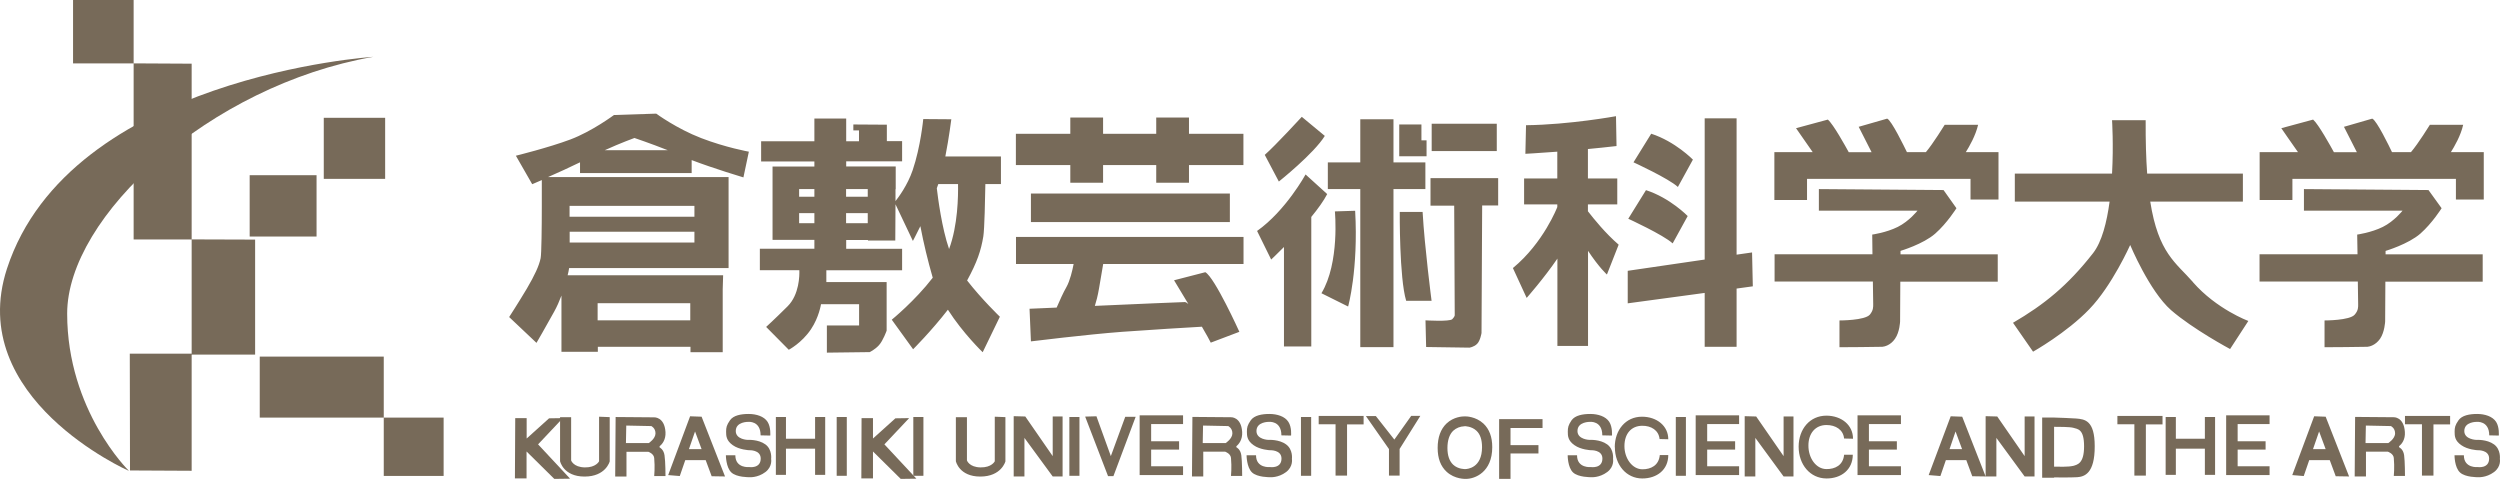 <svg width="308" height="59" viewBox="0 0 308 59" fill="none" xmlns="http://www.w3.org/2000/svg">
<path d="M15.86 57.987C15.86 57.987 8.275 50.579 8.275 38.636C8.275 26.693 25.792 10.533 46 7C46 7 8.605 9.412 0.863 33.087C-4.361 49.076 15.847 58 15.847 58L15.86 57.987Z" fill="#776A59"/>
<path d="M9 0H16.464V7.807H9V0ZM16.464 7.807V29.506H23.612V7.846L16.464 7.807ZM23.612 29.493V43.687H31.431V29.519L23.612 29.493ZM15.977 43.569H23.612V58L16.016 57.96L15.99 43.582L15.977 43.569ZM30.759 21.581H39V29.138H30.759V21.581Z" fill="#776A59"/>
<path d="M39.889 14.511H47.45V22.039H39.889V14.511ZM32 43.93H47.279V51.445H32V43.93ZM47.279 51.445H54.655V58.633H47.279V51.445ZM85.212 21.358V19.722C87.947 20.769 91.589 21.856 91.589 21.856L92.259 18.687C92.259 18.687 89.406 18.177 86.382 17.011C83.358 15.846 80.846 14 80.846 14L75.64 14.17C75.64 14.17 72.957 16.173 70.275 17.182C67.593 18.19 63.556 19.185 63.556 19.185L65.568 22.694C65.568 22.694 66.041 22.497 66.751 22.183V25.364C66.751 28.009 66.712 31.256 66.607 31.806C66.409 32.762 65.87 33.914 64.911 35.551C63.793 37.423 62.728 39.06 62.728 39.06L66.094 42.241C66.094 42.241 67.264 40.238 68.276 38.392C68.618 37.777 68.921 37.083 69.171 36.415V43.341H73.654V42.725H85.067V43.394H89.038V35.629L89.09 33.914H69.933C70.012 33.626 70.065 33.325 70.117 33.024H89.761V21.816H67.514C68.842 21.24 70.156 20.625 71.459 19.997V21.319H85.225L85.212 21.358ZM73.628 39.465V37.358H85.041V39.465H73.628ZM70.183 29.882C70.183 29.45 70.183 29.004 70.183 28.546H85.553V29.882H70.183ZM85.553 26.7H70.17V25.364H85.553V26.7ZM78.164 16.998C78.164 16.998 80.11 17.653 82.267 18.504H74.509C76.428 17.627 78.164 16.998 78.164 16.998ZM121.396 22.68H123.316V19.276H116.466C116.926 16.92 117.202 14.694 117.202 14.694L113.744 14.668C113.744 14.668 113.428 18.059 112.442 20.965C111.798 22.851 110.667 24.343 110.325 24.775V23.309H110.352V20.507H104.251V19.879H111.14V17.391H109.26V15.362L105.132 15.335V16.069H105.828V17.404H104.251V14.602H100.332V17.404H93.771V19.892H100.332V20.52H95.178V29.554H100.332V30.641H93.614V33.286H98.478C98.505 33.927 98.478 36.284 97.045 37.724C95.362 39.4 94.389 40.277 94.389 40.277L97.177 43.092C97.177 43.092 98.768 42.267 99.912 40.565C100.911 39.073 101.148 37.475 101.148 37.475H105.841V40.094H101.871V43.446L107.143 43.38C107.143 43.38 107.774 43.092 108.287 42.529C108.8 41.966 109.234 40.736 109.234 40.736V34.752H101.805V33.299H111.14V30.654H104.251V29.567H106.933V29.633H110.299L110.325 25.168L112.468 29.685C112.468 29.685 112.863 28.939 113.389 27.865C113.796 29.999 114.309 32.12 114.914 34.215C112.731 37.056 109.865 39.387 109.865 39.387L112.495 43.027C112.495 43.027 114.743 40.788 116.781 38.156C118.648 41.076 121.067 43.394 121.067 43.394L123.184 39.02C123.184 39.02 120.949 36.873 119.148 34.556C120.384 32.291 120.857 30.877 121.146 29.122C121.291 28.232 121.37 24.356 121.396 22.733V22.68ZM106.907 23.296V24.239H104.237V23.296H106.907ZM100.332 23.296V24.239H98.452V23.296H100.332ZM98.452 27.499V26.255H100.332V27.499H98.452ZM104.237 27.499V26.255H106.907V27.499H104.237ZM115.597 22.68H118.03C118.056 24.121 118.017 27.761 116.926 30.68C116.032 28.088 115.558 24.409 115.414 23.191C115.479 23.021 115.532 22.851 115.597 22.68ZM146.483 16.488V14.484H142.447V16.488H135.899V14.484H131.862V16.488H125.157V20.337H131.862V22.51H135.899V20.337H142.447V22.51H146.483V20.337H153.189V16.488H146.483ZM127.01 23.846V27.355H151.519V23.846H127.01ZM125.17 32.526H132.27C132.125 33.299 131.823 34.595 131.376 35.381C130.994 36.035 130.534 37.083 130.179 37.894L126.839 38.038L127.01 42.058C127.01 42.058 133.887 41.207 138.252 40.88C141.802 40.618 146.457 40.343 148.074 40.251C148.627 41.207 149.06 41.979 149.166 42.215L152.69 40.88C152.69 40.88 149.665 34.189 148.495 33.535L144.643 34.529C144.643 34.529 145.458 35.878 146.404 37.449C146.233 37.318 146.089 37.214 145.97 37.214C145.602 37.214 139.948 37.462 134.886 37.685C135.044 37.187 135.241 36.48 135.399 35.538C135.597 34.412 135.78 33.299 135.912 32.526H153.202V29.188H125.17V32.526ZM163.208 16.736L160.381 14.393C160.381 14.393 157.147 17.915 155.819 19.08L157.554 22.366C157.554 22.366 161.88 18.923 163.221 16.736H163.208ZM160.842 21.502C160.842 21.502 158.409 25.954 154.872 28.454L156.608 31.976C156.608 31.976 157.265 31.361 158.185 30.431V42.686H161.551V26.726C162.367 25.731 163.077 24.749 163.511 23.911L160.842 21.489V21.502ZM175.607 20.01H171.676V14.694H167.587V20.01H163.589V23.296H167.587V42.765H171.676V23.296H175.607V20.01ZM164.457 26.032C164.457 26.032 165.075 32.369 162.801 36.127L166.088 37.763C166.088 37.763 167.363 33.233 166.955 25.967L164.457 26.045V26.032ZM175.278 26.111H172.451C172.451 26.111 172.386 34.242 173.24 37.056H176.37C176.37 37.056 175.515 30.497 175.265 26.111H175.278ZM175.752 17.286H175.12V15.335H172.386V19.25H175.752V17.286ZM184.403 15.244H176.383V18.609H184.403V15.244ZM176.238 21.974V25.338H179.157L179.223 38.85C179.223 38.85 179.223 39.007 178.921 39.322C178.592 39.649 175.62 39.465 175.62 39.465L175.699 42.752L181.037 42.83C181.037 42.83 181.603 42.752 181.984 42.359C182.378 41.966 182.523 41.024 182.523 41.024L182.602 25.312H184.574V21.947H176.251L176.238 21.974ZM195.632 26.045V25.181H199.248V21.987H195.632V18.36C196.737 18.255 197.92 18.137 199.156 17.993L199.09 14.314C199.09 14.314 193.384 15.362 188.006 15.427L187.927 18.949C187.927 18.949 189.439 18.87 191.859 18.687V21.987H187.769V25.181H191.859V25.509C191.859 25.509 190.175 29.908 186.389 33.024L188.085 36.703C188.085 36.703 190.202 34.307 191.872 31.859V42.621H195.645V30.903C197.026 32.985 197.973 33.822 197.973 33.822L199.419 30.143C197.841 28.795 196.342 26.949 195.645 26.045H195.632ZM208.57 19.669C208.57 19.669 206.387 17.43 203.429 16.474L201.246 19.997C201.246 19.997 205.585 21.987 206.716 23.034L208.557 19.682L208.57 19.669ZM207.926 26.621C207.926 26.621 205.756 24.383 202.785 23.427L200.602 26.949C200.602 26.949 204.941 28.939 206.072 29.986L207.913 26.635L207.926 26.621ZM215.868 31.099L213.948 31.374V14.576H210.017V31.976L200.536 33.364V37.371L210.017 36.088V42.725H213.948V35.551L215.947 35.276L215.854 31.112L215.868 31.099ZM242.19 18.74C242.611 18.072 243.4 16.697 243.703 15.375H239.587C239.587 15.375 238.141 17.718 237.273 18.74H234.933C234.617 18.098 233.026 14.812 232.5 14.615L228.99 15.623L230.581 18.753H227.767C227.372 18.033 225.86 15.296 225.19 14.733L221.271 15.794C221.271 15.794 222.718 17.875 223.323 18.74H218.602V24.644H222.626V22.039H242.769V24.579H246.214V18.74H242.151H242.19ZM234.157 30.903C234.157 30.903 236.945 30.078 238.417 28.782C239.89 27.486 241.034 25.653 241.034 25.653L239.443 23.414L224.085 23.296V25.954H236.234C236.234 25.954 235.222 27.25 233.802 27.957C232.382 28.664 230.659 28.9 230.659 28.9C230.659 28.9 230.673 29.96 230.686 31.322H218.629V34.687H230.738C230.752 36.127 230.778 37.318 230.778 37.462C230.778 37.829 230.804 38.222 230.37 38.758C229.752 39.492 226.623 39.479 226.623 39.479V42.778C226.623 42.778 231.659 42.752 231.909 42.725C232.171 42.699 232.908 42.542 233.46 41.744C234.052 40.906 234.091 39.596 234.091 39.596L234.118 34.7H246.122V31.335H234.144V30.929L234.157 30.903ZM301.95 18.74C302.371 18.072 303.173 16.697 303.462 15.375H299.36C299.36 15.375 297.914 17.718 297.033 18.74H294.692C294.39 18.098 292.799 14.812 292.26 14.615L288.775 15.623L290.367 18.753H287.539C287.145 18.033 285.633 15.296 284.976 14.733L281.057 15.794C281.057 15.794 282.49 17.875 283.109 18.74H278.388V24.644H282.425V22.039H302.568V24.579H306V18.74H301.937H301.95ZM293.93 30.903C293.93 30.903 296.704 30.078 298.19 28.782C299.662 27.486 300.806 25.653 300.806 25.653L299.189 23.414L283.845 23.296V25.954H295.994C295.994 25.954 294.982 27.25 293.561 27.957C292.128 28.664 290.406 28.9 290.406 28.9L290.446 31.322H278.375V34.687H290.485C290.498 35.616 290.511 36.533 290.524 37.462C290.524 37.829 290.564 38.222 290.104 38.758C289.499 39.492 286.383 39.479 286.383 39.479V42.778C286.383 42.778 291.418 42.752 291.668 42.725C291.931 42.699 292.654 42.542 293.22 41.744C293.798 40.906 293.851 39.596 293.851 39.596L293.877 34.7H305.868V31.335H293.903V30.929L293.93 30.903ZM270.184 34.765C268.08 32.356 265.91 31.204 264.911 24.841H276.324V21.384H264.53C264.398 19.538 264.332 17.365 264.346 14.812H260.204C260.204 14.812 260.401 17.836 260.204 21.384H248.226V24.841H259.902C259.56 27.381 258.955 29.79 257.864 31.191C254.721 35.21 251.815 37.541 248.002 39.767L250.474 43.328C250.474 43.328 254.616 40.998 257.403 38.091C260.204 35.197 262.439 30.183 262.439 30.183C262.439 30.183 264.806 35.865 267.475 38.209C270.171 40.552 274.746 43.001 274.746 43.001L276.995 39.544C276.995 39.544 273.076 38.091 270.171 34.765H270.184ZM70.223 58.961L66.291 54.745L69.341 51.511L67.645 51.537L64.884 54.025V51.511H63.477L63.438 58.935H64.871V55.622L68.29 59L70.209 58.974L70.223 58.961ZM112.889 58.961L108.958 54.745L112.008 51.511L110.312 51.537L107.551 54.025V51.511H106.144L106.118 58.935H107.551V55.622L110.969 59L112.889 58.974V58.961Z" fill="#776A59"/>
<path d="M69 51.377V56.818C69 56.818 69.397 58.713 72.019 58.713C74.64 58.713 75.117 56.844 75.117 56.844V51.39L73.806 51.338V56.83C73.806 56.83 73.435 57.61 72.045 57.584C70.642 57.558 70.364 56.726 70.364 56.726V51.403H69V51.377ZM117.763 51.377V56.818C117.763 56.818 118.161 58.713 120.769 58.713C123.377 58.713 123.867 56.844 123.867 56.844V51.39L122.556 51.338V56.83C122.556 56.83 122.186 57.61 120.795 57.584C119.405 57.558 119.127 56.726 119.127 56.726V51.403H117.763V51.377ZM81.26 55.117V54.986C81.578 54.727 82.041 54.182 81.989 53.233C81.869 51.338 80.585 51.416 80.585 51.416L75.845 51.377L75.792 58.713H77.182V55.662H79.883C79.883 55.662 80.546 55.883 80.598 56.428C80.704 57.571 80.598 58.648 80.598 58.648H81.989C81.989 58.648 81.989 56.856 81.869 56.09C81.763 55.35 81.26 55.117 81.26 55.117ZM77.116 54.571L77.156 52.429L80.241 52.493C80.241 52.493 80.757 52.727 80.757 53.389C80.757 54.052 79.936 54.584 79.936 54.584H77.116V54.571ZM152.32 55.117V54.974C152.638 54.714 153.088 54.156 153.035 53.221C152.916 51.325 151.645 51.403 151.645 51.403L146.905 51.364L146.852 58.7H148.242V55.649H150.943C150.943 55.649 151.605 55.869 151.658 56.415C151.764 57.558 151.658 58.635 151.658 58.635H153.035C153.035 58.635 153.035 56.844 152.929 56.078C152.823 55.324 152.32 55.103 152.32 55.103V55.117ZM148.176 54.571L148.216 52.429L151.314 52.493C151.314 52.493 151.83 52.727 151.83 53.389C151.83 54.052 151.009 54.584 151.009 54.584H148.189L148.176 54.571ZM295.565 55.117V54.974C295.883 54.714 296.346 54.168 296.28 53.221C296.161 51.325 294.89 51.403 294.89 51.403L290.15 51.364L290.097 58.7H291.487V55.649H294.188C294.188 55.649 294.863 55.869 294.916 56.415C295.022 57.558 294.916 58.635 294.916 58.635H296.293C296.293 58.635 296.293 56.844 296.187 56.078C296.081 55.324 295.578 55.103 295.578 55.103L295.565 55.117ZM291.434 54.571L291.474 52.429L294.559 52.493C294.559 52.493 295.075 52.727 295.075 53.389C295.075 54.052 294.241 54.584 294.241 54.584H291.434V54.571ZM87.668 58.674L89.323 58.7L86.437 51.338L85.02 51.286L82.32 58.531L83.749 58.648L84.425 56.688H86.94L87.682 58.687L87.668 58.674ZM84.875 55.337L85.63 53.156L86.437 55.337H84.875ZM287.767 58.674L289.408 58.7L286.522 51.338L285.105 51.286L282.405 58.531L283.821 58.648L284.496 56.688H287.025L287.767 58.687V58.674ZM284.96 55.337L285.714 53.156L286.522 55.337H284.96ZM242.975 58.674L244.63 58.7L241.744 51.338L240.327 51.286L237.613 58.531L239.056 58.648L239.731 56.688H242.247L242.988 58.687L242.975 58.674ZM240.182 55.337L240.923 53.156L241.73 55.337H240.182ZM94.897 53.675C94.897 53.675 94.99 52.636 94.567 51.974C94.143 51.299 93.177 51 92.236 51C91.296 51 90.356 51.169 89.933 51.779C89.509 52.389 89.456 52.675 89.456 53.195C89.456 53.701 89.483 54.285 90.277 54.844C91.071 55.415 92.289 55.467 92.289 55.467C92.289 55.467 93.719 55.389 93.719 56.493C93.719 57.752 92.316 57.544 92.316 57.544C92.316 57.544 90.594 57.727 90.594 56.09H89.429C89.429 56.09 89.429 57.571 90.105 58.207C90.754 58.817 92.289 58.791 92.289 58.791C92.289 58.791 93.322 58.895 94.302 58.155C95.189 57.48 95.004 56.545 95.004 56.545C95.004 56.545 95.163 55.389 94.302 54.753C93.415 54.104 92.117 54.194 92.117 54.194C92.117 54.194 90.647 54.156 90.647 53.104C90.647 51.935 92.183 51.974 92.183 51.974C92.183 51.974 93.706 51.805 93.706 53.636L94.897 53.662V53.675ZM159.059 53.675C159.059 53.675 159.165 52.636 158.728 51.974C158.304 51.299 157.338 51 156.398 51C155.458 51 154.531 51.169 154.094 51.779C153.671 52.389 153.618 52.675 153.618 53.195C153.618 53.701 153.644 54.285 154.439 54.844C155.233 55.415 156.438 55.467 156.438 55.467C156.438 55.467 157.881 55.389 157.881 56.493C157.881 57.752 156.477 57.544 156.477 57.544C156.477 57.544 154.743 57.727 154.743 56.09H153.578C153.578 56.09 153.578 57.571 154.253 58.207C154.902 58.817 156.438 58.791 156.438 58.791C156.438 58.791 157.471 58.895 158.45 58.155C159.337 57.48 159.165 56.545 159.165 56.545C159.165 56.545 159.324 55.389 158.45 54.753C157.576 54.104 156.266 54.194 156.266 54.194C156.266 54.194 154.796 54.156 154.796 53.104C154.796 51.935 156.332 51.974 156.332 51.974C156.332 51.974 157.868 51.805 157.868 53.636L159.059 53.662V53.675ZM198.594 53.675C198.594 53.675 198.687 52.636 198.263 51.974C197.827 51.299 196.873 51 195.933 51C194.993 51 194.053 51.169 193.616 51.779C193.206 52.389 193.153 52.675 193.153 53.195C193.153 53.701 193.166 54.285 193.973 54.844C194.768 55.415 195.986 55.467 195.986 55.467C195.986 55.467 197.416 55.389 197.416 56.493C197.416 57.752 196.013 57.544 196.013 57.544C196.013 57.544 194.291 57.727 194.291 56.09H193.139C193.139 56.09 193.126 57.571 193.801 58.207C194.45 58.817 195.999 58.791 195.999 58.791C195.999 58.791 197.019 58.895 198.012 58.155C198.912 57.48 198.727 56.545 198.727 56.545C198.727 56.545 198.872 55.389 198.012 54.753C197.125 54.104 195.827 54.194 195.827 54.194C195.827 54.194 194.344 54.156 194.344 53.104C194.344 51.935 195.88 51.974 195.88 51.974C195.88 51.974 197.403 51.805 197.403 53.636L198.594 53.662V53.675ZM307.852 53.675C307.852 53.675 307.945 52.636 307.521 51.974C307.084 51.299 306.131 51 305.19 51C304.251 51 303.31 51.169 302.887 51.779C302.463 52.389 302.41 52.675 302.41 53.195C302.41 53.701 302.423 54.285 303.231 54.844C304.025 55.415 305.23 55.467 305.23 55.467C305.23 55.467 306.66 55.389 306.66 56.493C306.66 57.752 305.27 57.544 305.27 57.544C305.27 57.544 303.549 57.727 303.549 56.09H302.397C302.397 56.09 302.384 57.571 303.072 58.207C303.721 58.817 305.257 58.791 305.257 58.791C305.257 58.791 306.276 58.895 307.269 58.155C308.169 57.48 307.984 56.545 307.984 56.545C307.984 56.545 308.13 55.389 307.269 54.753C306.382 54.104 305.085 54.194 305.085 54.194C305.085 54.194 303.602 54.156 303.602 53.104C303.602 51.935 305.137 51.974 305.137 51.974C305.137 51.974 306.674 51.805 306.674 53.636L307.852 53.662V53.675ZM100.419 51.377V54.052H96.831V51.377H95.586V58.505H96.831V55.272H100.419V58.505H101.664V51.377H100.419ZM271.64 51.377V54.052H268.065V51.377H266.808V58.505H268.065V55.272H271.64V58.505H272.898V51.377H271.64ZM103.08 51.377H104.325V58.622H103.08V51.377ZM112.52 51.377H113.765V58.622H112.52V51.377ZM131.745 51.377H132.989V58.622H131.745V51.377ZM160.278 51.377H161.535V58.622H160.278V51.377ZM206.459 51.377H207.704V58.622H206.459V51.377ZM124.887 58.7H126.21V53.948L129.693 58.7H130.911V51.312H129.693V56.194L126.316 51.312L124.887 51.273V58.7ZM214.946 58.7H216.257V53.948L219.739 58.7H220.957V51.312H219.739V56.194L216.362 51.312L214.946 51.273V58.7ZM244.63 51.286V58.7H245.954V53.948L249.436 58.7H250.654V51.312H249.436V56.194L246.06 51.312L244.643 51.273L244.63 51.286ZM133.691 51.325L136.511 58.661H137.173L139.914 51.351H138.63L136.856 56.194L135.081 51.286L133.691 51.325ZM145.753 52.26V51.169H140.404V58.531H145.753V57.441H141.821V55.389H145.263V54.363H141.821V52.247H145.753V52.26ZM279.611 52.26V51.169H274.262V58.531H279.611V57.441H275.678V55.389H279.121V54.363H275.678V52.247H279.611V52.26ZM214.257 52.26V51.169H208.908V58.531H214.257V57.441H210.325V55.389H213.767V54.363H210.325V52.247H214.257V52.26ZM234.197 52.26V51.169H228.848V58.531H234.197V57.441H230.251V55.389H233.694V54.363H230.251V52.247H234.197V52.26ZM190.041 52.727V51.636H184.692V58.999H186.096V55.869H189.538V54.844H186.096V52.727H190.041ZM168.009 51.247H162.462V52.273H164.541V58.596H165.957V52.286H167.996V51.26L168.009 51.247ZM301.854 51.247H296.293V52.273H298.385V58.596H299.802V52.286H301.854V51.247ZM266.423 51.247H260.863V52.273H262.955V58.596H264.371V52.286H266.423V51.247ZM168.261 51.234L171.121 55.324V58.596H172.432V55.311L174.987 51.234H173.862L171.783 54.156L169.506 51.26H168.275L168.261 51.234ZM180.416 51.299C180.191 51.299 179.092 51.338 178.204 52.182C177.49 52.87 177.119 53.883 177.119 55.181C177.119 56.48 177.49 57.441 178.218 58.116C179.237 59.064 180.561 58.999 180.614 58.999C181.7 58.999 183.845 58.181 183.845 55.09C183.845 53.831 183.487 52.87 182.759 52.182C181.819 51.312 180.614 51.286 180.455 51.299H180.416ZM180.442 52.506C180.442 52.506 181.289 52.493 181.898 53.065C182.362 53.493 182.587 54.182 182.587 55.09C182.587 57.675 180.76 57.779 180.548 57.791C180.495 57.791 179.648 57.83 179.026 57.246C178.562 56.804 178.324 56.116 178.324 55.194C178.324 54.272 178.562 53.519 179.039 53.065C179.409 52.727 179.899 52.532 180.402 52.519H180.429L180.442 52.506ZM198.952 55.09C198.952 57.298 200.382 58.947 202.328 58.947C204.142 58.947 205.532 57.869 205.532 56.064H204.486C204.367 57.35 203.387 57.817 202.354 57.817C201.097 57.817 200.13 56.48 200.13 54.961C200.13 53.441 200.964 52.467 202.315 52.455C203.427 52.441 204.354 53.013 204.46 54.09L205.532 54.116C205.532 52.467 204.115 51.338 202.288 51.338C200.276 51.338 198.939 52.987 198.939 55.103L198.952 55.09ZM221.592 55.025C221.592 57.259 223.022 58.934 225.009 58.947C226.836 58.96 228.252 57.869 228.265 56.026H227.193C227.074 57.324 226.067 57.804 225.022 57.791C223.737 57.791 222.784 56.428 222.797 54.883C222.797 53.402 223.644 52.363 225.022 52.363C226.147 52.363 227.087 52.935 227.193 54.026L228.292 54.052C228.292 52.363 226.875 51.221 225.022 51.208C222.969 51.208 221.606 52.857 221.592 55.013V55.025ZM255.765 51.559C254.865 51.507 253.965 51.468 253.064 51.442H251.595V58.856H253.064V58.817C253.475 58.817 255.037 58.843 255.911 58.791C256.785 58.726 258.082 58.363 258.069 54.974C258.069 51.766 256.837 51.649 255.765 51.559ZM255.368 57.402C254.891 57.532 253.528 57.506 253.064 57.492V52.584C253.607 52.584 254.971 52.584 255.421 52.701C255.99 52.87 256.758 52.844 256.758 54.986C256.758 57.129 255.937 57.246 255.355 57.415L255.368 57.402Z" fill="#776A59"/>
</svg>
